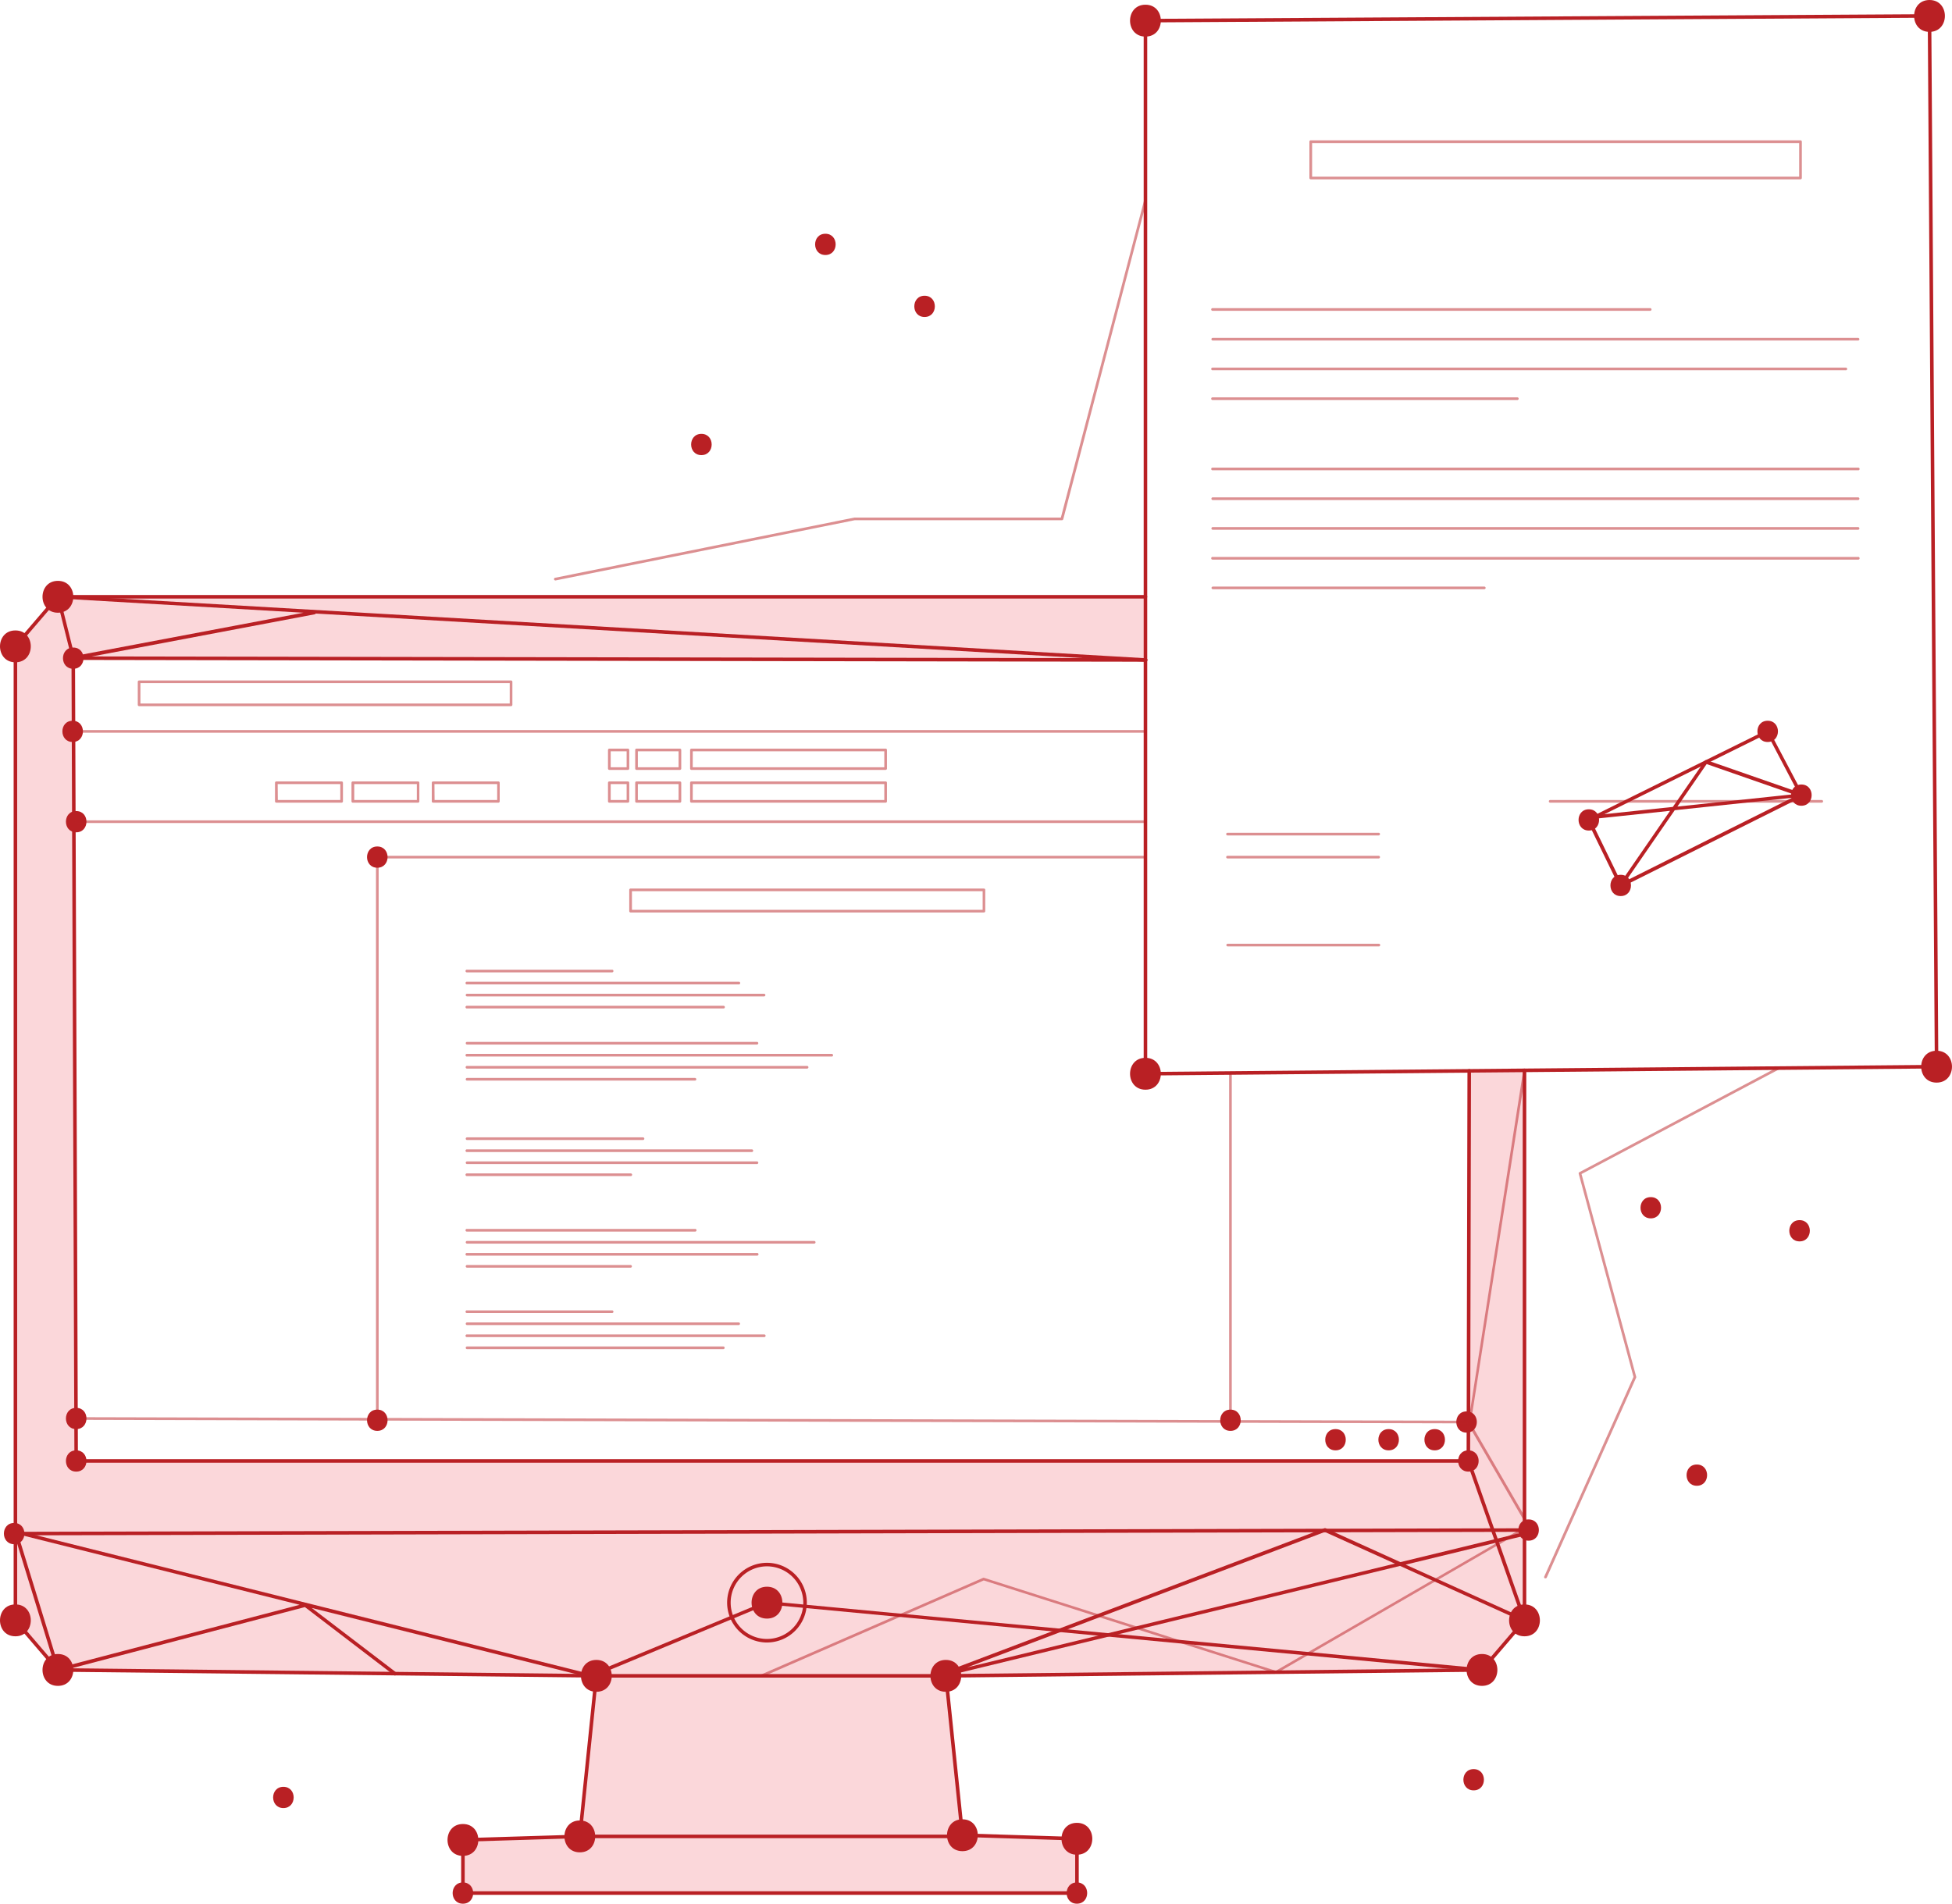<?xml version="1.0" encoding="UTF-8"?> <svg xmlns="http://www.w3.org/2000/svg" viewBox="0 0 551.03 537.5"> <defs> <style>.cls-1{opacity:0.2;}.cls-2{fill:#eb3546;}.cls-3{fill:#b92024;}.cls-4{opacity:0.5;}</style> </defs> <title>computer</title> <g id="Слой_2" data-name="Слой 2"> <g id="Слой_1-2" data-name="Слой 1"> <g class="cls-1"> <polygon class="cls-2" points="323.35 168.5 323.35 186.34 20.68 185.83 21.51 412.5 414.51 412.5 414.76 302.35 430.35 302.21 430.35 457.5 418.35 471.5 267.35 473.16 267.2 474.93 271.68 518.17 304.01 519.17 304.01 534.5 130.68 534.5 130.68 519.5 163.68 518.5 168.53 473.17 16.35 471.5 4.35 457.5 4.35 182.5 16.35 168.5 323.35 168.5"></polygon> </g> <path class="cls-3" d="M430.35,462c5.79,0,5.8-9,0-9s-5.8,9,0,9Z"></path> <path class="cls-3" d="M418.35,476c5.79,0,5.8-9,0-9s-5.8,9,0,9Z"></path> <path class="cls-3" d="M4.35,462c5.79,0,5.8-9,0-9s-5.8,9,0,9Z"></path> <path class="cls-3" d="M16.35,476c5.79,0,5.8-9,0-9s-5.8,9,0,9Z"></path> <path class="cls-3" d="M4.35,187c5.79,0,5.8-9,0-9s-5.8,9,0,9Z"></path> <path class="cls-3" d="M16.35,173c5.79,0,5.8-9,0-9s-5.8,9,0,9Z"></path> <path class="cls-3" d="M168.35,477.67c5.79,0,5.8-9,0-9s-5.8,9,0,9Z"></path> <path class="cls-3" d="M267,477.67c5.79,0,5.8-9,0-9s-5.8,9,0,9Z"></path> <path class="cls-3" d="M271.68,522.67c5.79,0,5.8-9,0-9s-5.8,9,0,9Z"></path> <path class="cls-3" d="M304,523.67c5.79,0,5.8-9,0-9s-5.8,9,0,9Z"></path> <path class="cls-3" d="M163.68,523c5.79,0,5.8-9,0-9s-5.8,9,0,9Z"></path> <path class="cls-3" d="M130.68,524c5.79,0,5.8-9,0-9s-5.8,9,0,9Z"></path> <path class="cls-3" d="M216.51,457c5.79,0,5.8-9,0-9s-5.8,9,0,9Z"></path> <path class="cls-3" d="M20.68,188.83c3.86,0,3.87-6,0-6s-3.87,6,0,6Z"></path> <path class="cls-3" d="M414.51,415.5c3.86,0,3.87-6,0-6s-3.86,6,0,6Z"></path> <path class="cls-3" d="M21.51,415.5c3.86,0,3.87-6,0-6s-3.86,6,0,6Z"></path> <path class="cls-3" d="M4,436c3.86,0,3.87-6,0-6s-3.86,6,0,6Z"></path> <path class="cls-3" d="M431.51,435c3.86,0,3.87-6,0-6s-3.86,6,0,6Z"></path> <path class="cls-3" d="M130.68,537.5c3.86,0,3.87-6,0-6s-3.87,6,0,6Z"></path> <path class="cls-3" d="M304,537.5c3.86,0,3.87-6,0-6s-3.86,6,0,6Z"></path> <path class="cls-3" d="M323.35,307.67c5.79,0,5.8-9,0-9s-5.8,9,0,9Z"></path> <path class="cls-3" d="M323.35,10.33c5.79,0,5.8-9,0-9s-5.8,9,0,9Z"></path> <path class="cls-3" d="M544.68,9c5.79,0,5.8-9,0-9s-5.8,9,0,9Z"></path> <path class="cls-3" d="M546.68,305.67c5.79,0,5.8-9,0-9s-5.8,9,0,9Z"></path> <path class="cls-3" d="M21.51,235c3.86,0,3.87-6,0-6s-3.86,6,0,6Z"></path> <path class="cls-3" d="M448.51,234.5c3.86,0,3.87-6,0-6s-3.86,6,0,6Z"></path> <path class="cls-3" d="M499,209.5c3.86,0,3.87-6,0-6s-3.86,6,0,6Z"></path> <path class="cls-3" d="M508.51,227.5c3.86,0,3.87-6,0-6s-3.86,6,0,6Z"></path> <path class="cls-3" d="M457.51,253c3.86,0,3.87-6,0-6s-3.86,6,0,6Z"></path> <path class="cls-3" d="M20.51,209.5c3.86,0,3.87-6,0-6s-3.86,6,0,6Z"></path> <path class="cls-3" d="M106.51,245c3.86,0,3.87-6,0-6s-3.86,6,0,6Z"></path> <path class="cls-3" d="M106.51,404c3.86,0,3.87-6,0-6s-3.86,6,0,6Z"></path> <path class="cls-3" d="M347.35,404c3.86,0,3.86-6,0-6s-3.87,6,0,6Z"></path> <path class="cls-3" d="M414,404.5c3.86,0,3.87-6,0-6s-3.86,6,0,6Z"></path> <path class="cls-3" d="M21.51,403.5c3.86,0,3.87-6,0-6s-3.86,6,0,6Z"></path> <path class="cls-3" d="M405,409.5c3.86,0,3.87-6,0-6s-3.86,6,0,6Z"></path> <path class="cls-3" d="M392,409.5c3.86,0,3.87-6,0-6s-3.86,6,0,6Z"></path> <path class="cls-3" d="M377,409.5c3.86,0,3.87-6,0-6s-3.86,6,0,6Z"></path> <path class="cls-3" d="M267,473.67H168.35L16.34,472a.52.52,0,0,1-.37-.17l-12-14a.52.52,0,0,1-.12-.33v-275a.52.52,0,0,1,.12-.33l12-14a.49.49,0,0,1,.38-.17h307a.5.5,0,0,1,0,1H16.58L4.85,182.68V457.32L16.58,471l151.77,1.67H267L418.12,471l11.73-13.68V302.21a.5.5,0,0,1,.5-.5.5.5,0,0,1,.5.5V457.5a.58.58,0,0,1-.12.33l-12,14a.54.54,0,0,1-.38.17Z"></path> <path class="cls-3" d="M414.51,413h-393a.5.5,0,0,1-.5-.5l-.83-226.67a.47.47,0,0,1,.15-.35.51.51,0,0,1,.35-.15h0l302.67.51a.52.52,0,0,1,.5.51.5.5,0,0,1-.5.49h0l-302.17-.51L22,412H414l.25-109.65a.5.5,0,0,1,.5-.5h0a.5.5,0,0,1,.5.5L415,412.5A.5.5,0,0,1,414.51,413Z"></path> <path class="cls-3" d="M4,433.5a.5.5,0,1,1,0-1l427.5-1h0a.5.5,0,0,1,0,1L4,433.5Z"></path> <path class="cls-3" d="M216.51,463.75a11.25,11.25,0,1,1,11.25-11.25A11.27,11.27,0,0,1,216.51,463.75Zm0-21.5a10.25,10.25,0,1,0,10.25,10.25A10.26,10.26,0,0,0,216.51,442.25Z"></path> <path class="cls-3" d="M304,535H130.68a.5.5,0,0,1-.5-.5v-15a.5.5,0,0,1,.48-.5l32.57-1,4.62-44.89a.5.5,0,0,1,.55-.45.5.5,0,0,1,.44.55l-4.66,45.33a.5.5,0,0,1-.48.45l-32.52,1v14H303.51V519.65l-31.85-1a.5.5,0,0,1-.48-.45l-4.66-45a.5.5,0,1,1,1-.1l4.62,44.56,31.9,1a.5.5,0,0,1,.48.5V534.5A.5.5,0,0,1,304,535Z"></path> <path class="cls-3" d="M270.18,519H164.85a.5.5,0,0,1,0-1H270.18a.5.5,0,1,1,0,1Z"></path> <path class="cls-3" d="M323.35,303.67a.51.51,0,0,1-.5-.5V5.83a.5.5,0,0,1,.49-.5L544.68,4h0a.5.5,0,0,1,.5.5l2,296.66a.51.51,0,0,1-.5.51l-223.33,2Zm.5-297.34V302.66l222.33-2L544.18,5Z"></path> <g class="cls-4"> <path class="cls-3" d="M414,401.88h0l-392.5-1a.38.38,0,0,1-.37-.38.37.37,0,0,1,.37-.37h0l392.5,1a.37.37,0,0,1,.38.37A.38.38,0,0,1,414,401.88Z"></path> </g> <g class="cls-4"> <path class="cls-3" d="M106.51,401.38a.38.38,0,0,1-.37-.38V242a.37.37,0,0,1,.37-.37H323.35a.37.37,0,0,1,.37.37.38.38,0,0,1-.37.38H106.89V401A.38.38,0,0,1,106.51,401.38Z"></path> </g> <g class="cls-4"> <path class="cls-3" d="M347.35,401.71a.38.38,0,0,1-.38-.38V303a.38.38,0,0,1,.75,0v98.38A.38.38,0,0,1,347.35,401.71Z"></path> </g> <g class="cls-4"> <path class="cls-3" d="M277.76,257.63H178a.38.38,0,0,1-.37-.38v-6a.37.37,0,0,1,.37-.37h99.75a.37.37,0,0,1,.38.37v6A.38.38,0,0,1,277.76,257.63Zm-99.37-.75h99v-5.25h-99Z"></path> </g> <g class="cls-4"> <path class="cls-3" d="M508.26,50.63H370a.38.38,0,0,1-.37-.38V40a.37.37,0,0,1,.37-.37H508.26a.37.37,0,0,1,.38.37V50.25A.38.38,0,0,1,508.26,50.63Zm-137.87-.75h137.5v-9.5H370.39Z"></path> </g> <g class="cls-4"> <path class="cls-3" d="M172.85,274.54h-41a.38.38,0,1,1,0-.75h41a.38.38,0,0,1,0,.75Z"></path> </g> <g class="cls-4"> <path class="cls-3" d="M208.51,277.94H131.85a.38.38,0,1,1,0-.75h76.66a.38.38,0,1,1,0,.75Z"></path> </g> <g class="cls-4"> <path class="cls-3" d="M215.68,281.33H131.85a.37.37,0,0,1-.38-.37.38.38,0,0,1,.38-.38h83.83a.38.38,0,0,1,.38.38A.37.37,0,0,1,215.68,281.33Z"></path> </g> <g class="cls-4"> <path class="cls-3" d="M204.18,284.73H131.85a.38.38,0,1,1,0-.75h72.33a.38.38,0,1,1,0,.75Z"></path> </g> <g class="cls-4"> <path class="cls-3" d="M213.68,294.92H131.85a.38.38,0,0,1-.38-.38.37.37,0,0,1,.38-.37h81.83a.37.37,0,0,1,.38.37A.38.38,0,0,1,213.68,294.92Z"></path> </g> <g class="cls-4"> <path class="cls-3" d="M234.85,298.31h-103a.38.38,0,1,1,0-.75h103a.38.38,0,0,1,0,.75Z"></path> </g> <g class="cls-4"> <path class="cls-3" d="M227.89,301.71h-96a.38.38,0,1,1,0-.75h96a.38.38,0,0,1,0,.75Z"></path> </g> <g class="cls-4"> <path class="cls-3" d="M196.18,305.1H131.85a.37.37,0,0,1-.38-.37.38.38,0,0,1,.38-.38h64.33a.38.38,0,0,1,.38.38A.37.37,0,0,1,196.18,305.1Z"></path> </g> <g class="cls-4"> <path class="cls-3" d="M181.51,321.88H131.85a.38.38,0,0,1-.38-.38.37.37,0,0,1,.38-.37h49.66a.37.37,0,0,1,.38.37A.38.38,0,0,1,181.51,321.88Z"></path> </g> <g class="cls-4"> <path class="cls-3" d="M212.17,325.27H131.85a.38.38,0,1,1,0-.75h80.32a.38.38,0,1,1,0,.75Z"></path> </g> <g class="cls-4"> <path class="cls-3" d="M213.68,328.67H131.85a.38.38,0,0,1-.38-.38.37.37,0,0,1,.38-.37h81.83a.37.37,0,0,1,.38.37A.38.38,0,0,1,213.68,328.67Z"></path> </g> <g class="cls-4"> <path class="cls-3" d="M178,332.06H131.85a.38.38,0,1,1,0-.75H178a.38.38,0,1,1,0,.75Z"></path> </g> <g class="cls-4"> <path class="cls-3" d="M196.18,347.73H131.85a.38.38,0,1,1,0-.75h64.33a.38.38,0,1,1,0,.75Z"></path> </g> <g class="cls-4"> <path class="cls-3" d="M229.85,351.13h-98a.38.38,0,0,1-.38-.38.37.37,0,0,1,.38-.37h98a.37.37,0,0,1,.37.37A.38.38,0,0,1,229.85,351.13Z"></path> </g> <g class="cls-4"> <path class="cls-3" d="M213.68,354.52H131.85a.38.38,0,1,1,0-.75h81.83a.38.38,0,1,1,0,.75Z"></path> </g> <g class="cls-4"> <path class="cls-3" d="M178,357.92H131.85a.38.38,0,0,1-.38-.38.37.37,0,0,1,.38-.37H178a.37.37,0,0,1,.38.37A.38.38,0,0,1,178,357.92Z"></path> </g> <g class="cls-4"> <path class="cls-3" d="M172.85,370.73h-41a.38.38,0,1,1,0-.75h41a.38.38,0,0,1,0,.75Z"></path> </g> <g class="cls-4"> <path class="cls-3" d="M208.51,374.13H131.85a.38.38,0,0,1-.38-.38.37.37,0,0,1,.38-.37h76.66a.37.37,0,0,1,.38.37A.38.38,0,0,1,208.51,374.13Z"></path> </g> <g class="cls-4"> <path class="cls-3" d="M215.68,377.52H131.85a.38.38,0,1,1,0-.75h83.83a.38.38,0,1,1,0,.75Z"></path> </g> <g class="cls-4"> <path class="cls-3" d="M204.18,380.92H131.85a.38.38,0,0,1-.38-.38.37.37,0,0,1,.38-.37h72.33a.37.37,0,0,1,.38.37A.38.38,0,0,1,204.18,380.92Z"></path> </g> <g class="cls-4"> <path class="cls-3" d="M323.35,232.38H21.51a.38.38,0,0,1-.37-.38.37.37,0,0,1,.37-.37H323.35a.37.37,0,0,1,.37.37A.38.38,0,0,1,323.35,232.38Z"></path> </g> <g class="cls-4"> <path class="cls-3" d="M323.35,206.88H20.51a.38.38,0,0,1-.37-.38.37.37,0,0,1,.37-.37H323.35a.37.37,0,0,1,.37.37A.38.38,0,0,1,323.35,206.88Z"></path> </g> <g class="cls-4"> <path class="cls-3" d="M144.26,199.38h-105a.38.38,0,0,1-.37-.38v-6.5a.37.37,0,0,1,.37-.37h105a.37.37,0,0,1,.38.37V199A.38.38,0,0,1,144.26,199.38Zm-104.62-.75H143.89v-5.75H39.64Z"></path> </g> <g class="cls-4"> <path class="cls-3" d="M250,217.38H195.18a.37.37,0,0,1-.37-.38v-5.25a.36.36,0,0,1,.37-.37H250a.37.37,0,0,1,.38.37V217A.38.38,0,0,1,250,217.38Zm-54.45-.75h54.08v-4.5H195.56Z"></path> </g> <g class="cls-4"> <path class="cls-3" d="M191.93,217.38H179.68a.37.37,0,0,1-.37-.38v-5.25a.36.36,0,0,1,.37-.37h12.25a.37.37,0,0,1,.38.37V217A.38.38,0,0,1,191.93,217.38Zm-11.87-.75h11.5v-4.5h-11.5Z"></path> </g> <g class="cls-4"> <path class="cls-3" d="M191.93,226.63H179.68a.37.37,0,0,1-.37-.38V221a.36.36,0,0,1,.37-.37h12.25a.37.37,0,0,1,.38.37v5.25A.38.38,0,0,1,191.93,226.63Zm-11.87-.75h11.5v-4.5h-11.5Z"></path> </g> <g class="cls-4"> <path class="cls-3" d="M140.68,226.63H122.26a.38.38,0,0,1-.37-.38V221a.37.37,0,0,1,.37-.37h18.42a.37.37,0,0,1,.38.37v5.25A.38.38,0,0,1,140.68,226.63Zm-18-.75h17.67v-4.5H122.64Z"></path> </g> <g class="cls-4"> <path class="cls-3" d="M96.43,226.63H78a.38.38,0,0,1-.37-.38V221a.37.37,0,0,1,.37-.37H96.43a.37.37,0,0,1,.38.37v5.25A.38.38,0,0,1,96.43,226.63Zm-18-.75H96.06v-4.5H78.39Z"></path> </g> <g class="cls-4"> <path class="cls-3" d="M118,226.63H99.6a.38.38,0,0,1-.38-.38V221a.37.37,0,0,1,.38-.37H118a.37.37,0,0,1,.38.37v5.25A.38.38,0,0,1,118,226.63Zm-18-.75h17.67v-4.5H100Z"></path> </g> <g class="cls-4"> <path class="cls-3" d="M177.26,226.63H172a.38.38,0,0,1-.37-.38V221a.37.37,0,0,1,.37-.37h5.25a.37.37,0,0,1,.38.37v5.25A.38.38,0,0,1,177.26,226.63Zm-4.87-.75h4.5v-4.5h-4.5Z"></path> </g> <g class="cls-4"> <path class="cls-3" d="M177.26,217.38H172a.38.38,0,0,1-.37-.38v-5.25a.37.37,0,0,1,.37-.37h5.25a.37.37,0,0,1,.38.37V217A.38.38,0,0,1,177.26,217.38Zm-4.87-.75h4.5v-4.5h-4.5Z"></path> </g> <g class="cls-4"> <path class="cls-3" d="M250,226.63H195.18a.37.37,0,0,1-.37-.38V221a.36.36,0,0,1,.37-.37H250a.37.37,0,0,1,.38.37v5.25A.38.38,0,0,1,250,226.63Zm-54.45-.75h54.08v-4.5H195.56Z"></path> </g> <g class="cls-4"> <path class="cls-3" d="M465.76,87.75H342.35a.38.38,0,1,1,0-.75H465.76a.38.38,0,1,1,0,.75Z"></path> </g> <g class="cls-4"> <path class="cls-3" d="M524.51,96.15H342.35a.38.38,0,0,1-.38-.38.37.37,0,0,1,.38-.37H524.51a.37.37,0,0,1,.38.37A.38.38,0,0,1,524.51,96.15Z"></path> </g> <g class="cls-4"> <path class="cls-3" d="M521,104.54H342.35a.38.38,0,1,1,0-.75H521a.38.38,0,1,1,0,.75Z"></path> </g> <g class="cls-4"> <path class="cls-3" d="M428.26,112.94H342.35a.38.38,0,1,1,0-.75h85.91a.38.38,0,1,1,0,.75Z"></path> </g> <g class="cls-4"> <path class="cls-3" d="M524.51,132.78H342.35a.38.38,0,1,1,0-.75H524.51a.38.38,0,1,1,0,.75Z"></path> </g> <g class="cls-4"> <path class="cls-3" d="M524.51,141.18H342.35a.38.38,0,0,1-.38-.38.37.37,0,0,1,.38-.37H524.51a.37.37,0,0,1,.38.37A.38.38,0,0,1,524.51,141.18Z"></path> </g> <g class="cls-4"> <path class="cls-3" d="M524.51,149.57H342.35a.37.37,0,0,1-.38-.37.38.38,0,0,1,.38-.38H524.51a.38.38,0,0,1,.38.38A.37.37,0,0,1,524.51,149.57Z"></path> </g> <g class="cls-4"> <path class="cls-3" d="M524.51,158H342.35a.38.38,0,1,1,0-.75H524.51a.38.38,0,1,1,0,.75Z"></path> </g> <g class="cls-4"> <path class="cls-3" d="M419,166.36H342.35A.37.37,0,0,1,342,166a.38.38,0,0,1,.38-.38H419a.38.38,0,0,1,.38.38A.37.37,0,0,1,419,166.36Z"></path> </g> <g class="cls-4"> <path class="cls-3" d="M514.26,226.63H437.6a.38.38,0,0,1-.38-.38.37.37,0,0,1,.38-.37h76.66a.37.37,0,0,1,.38.37A.38.38,0,0,1,514.26,226.63Z"></path> </g> <g class="cls-4"> <path class="cls-3" d="M389.18,235.88H346.51a.38.38,0,0,1-.37-.38.37.37,0,0,1,.37-.37h42.67a.37.37,0,0,1,.38.37A.38.38,0,0,1,389.18,235.88Z"></path> </g> <g class="cls-4"> <path class="cls-3" d="M389.18,267.21H346.51a.38.38,0,0,1,0-.75h42.67a.38.38,0,1,1,0,.75Z"></path> </g> <g class="cls-4"> <path class="cls-3" d="M389.18,242.38H346.51a.38.38,0,0,1-.37-.38.37.37,0,0,1,.37-.37h42.67a.37.37,0,0,1,.38.37A.38.38,0,0,1,389.18,242.38Z"></path> </g> <path class="cls-3" d="M457.51,250.5l-.16,0a.51.51,0,0,1-.29-.25l-9-18.5a.51.51,0,0,1,.23-.67l50.5-25a.51.51,0,0,1,.67.22l9.5,18a.51.51,0,0,1-.22.68l-51,25.5A.59.59,0,0,1,457.51,250.5Zm-8.33-18.77,8.56,17.6,50.09-25.05-9-17.12Z"></path> <path class="cls-3" d="M457.51,250.5a.51.51,0,0,1-.28-.09.5.5,0,0,1-.13-.69l14.35-20.79L448,231.41a.5.5,0,1,1-.1-1l24.32-2.58,9-13a.48.48,0,0,1,.57-.19L508.68,224a.49.49,0,0,1,.33.53.51.51,0,0,1-.44.44l-35.81,3.79-14.83,21.49A.52.52,0,0,1,457.51,250.5Zm24.26-34.77-8.26,12,32.73-3.47Z"></path> <path class="cls-3" d="M265.26,473.67a.5.5,0,0,1-.17-1l108.75-41.17a.55.55,0,0,1,.38,0l21.1,9.56,26.47-6.43-7.75-22a.5.5,0,0,1,.95-.34l7.77,22.11,7.93-1.93a.5.5,0,0,1,.23,1l-7.82,1.89,7.72,21.95a.5.5,0,0,1-.14.54.51.51,0,0,1-.54.09l-34.92-15.81-129.84,31.5ZM374,432.54,273,470.78l120.76-29.3Zm22.8,9.23,32.69,14.79-7.37-20.94Z"></path> <path class="cls-3" d="M166.76,473.67l-.12,0L88,454l23.83,18.19a.5.5,0,0,1-.61.79L86.07,453.75,16.47,472a.5.5,0,0,1-.6-.33l-12-39a.5.5,0,0,1,.6-.64l162.25,40.63,49.6-20.6a.67.67,0,0,1,.24,0l201.83,19a.5.5,0,0,1-.09,1L216.59,453,167,473.63A.71.71,0,0,1,166.76,473.67ZM5.09,433.2l11.59,37.69,67.91-17.78Z"></path> <path class="cls-3" d="M323.35,186.84h0L89.14,173.23a.52.52,0,0,1-.33.22l-68,12.87a.48.48,0,0,1-.57-.37l-4.34-17.33a.5.5,0,0,1,.1-.44.51.51,0,0,1,.42-.18l307,17.85a.5.5,0,0,1,0,1ZM17,169l4.05,16.21L85.66,173Z"></path> <g class="cls-4"> <path class="cls-3" d="M214.93,473.54a.37.37,0,0,1-.34-.22.38.38,0,0,1,.19-.5l62.75-27.33a.34.34,0,0,1,.26,0l82.35,26.25,70.86-41-16.57-28.57a.37.37,0,0,1,0-.25L430,302.15a.37.37,0,0,1,.43-.31.38.38,0,0,1,.31.43l-15.57,99.59,16.69,28.78a.42.42,0,0,1,0,.29.38.38,0,0,1-.18.23l-71.33,41.3a.35.35,0,0,1-.3,0L277.7,446.23l-62.62,27.28Z"></path> </g> <g class="cls-4"> <path class="cls-3" d="M156.76,163.88a.37.37,0,0,1-.36-.31.37.37,0,0,1,.29-.44l84.5-17h58.28L323,56.41a.38.38,0,0,1,.46-.27.37.37,0,0,1,.27.45l-23.58,90a.39.39,0,0,1-.37.29h-58.5l-84.42,17Z"></path> </g> <g class="cls-4"> <path class="cls-3" d="M436.26,445.63a.42.42,0,0,1-.15,0,.37.37,0,0,1-.19-.49l25.2-56.38-15.47-57.37a.38.38,0,0,1,.19-.43l56-29.68a.36.36,0,0,1,.5.15.38.38,0,0,1-.15.51l-55.74,29.54,15.43,57.21a.42.42,0,0,1,0,.25l-25.25,56.5A.39.39,0,0,1,436.26,445.63Z"></path> </g> <path class="cls-3" d="M466,344c3.86,0,3.87-6,0-6s-3.86,6,0,6Z"></path> <path class="cls-3" d="M508,350.5c3.86,0,3.87-6,0-6s-3.86,6,0,6Z"></path> <path class="cls-3" d="M479,419.5c3.86,0,3.87-6,0-6s-3.86,6,0,6Z"></path> <path class="cls-3" d="M261,89.5c3.86,0,3.87-6,0-6s-3.86,6,0,6Z"></path> <path class="cls-3" d="M198,128.5c3.86,0,3.87-6,0-6s-3.86,6,0,6Z"></path> <path class="cls-3" d="M80,510.5c3.86,0,3.87-6,0-6s-3.86,6,0,6Z"></path> <path class="cls-3" d="M416,505.5c3.86,0,3.87-6,0-6s-3.86,6,0,6Z"></path> <path class="cls-3" d="M233,72c3.86,0,3.87-6,0-6s-3.86,6,0,6Z"></path> </g> </g> </svg> 